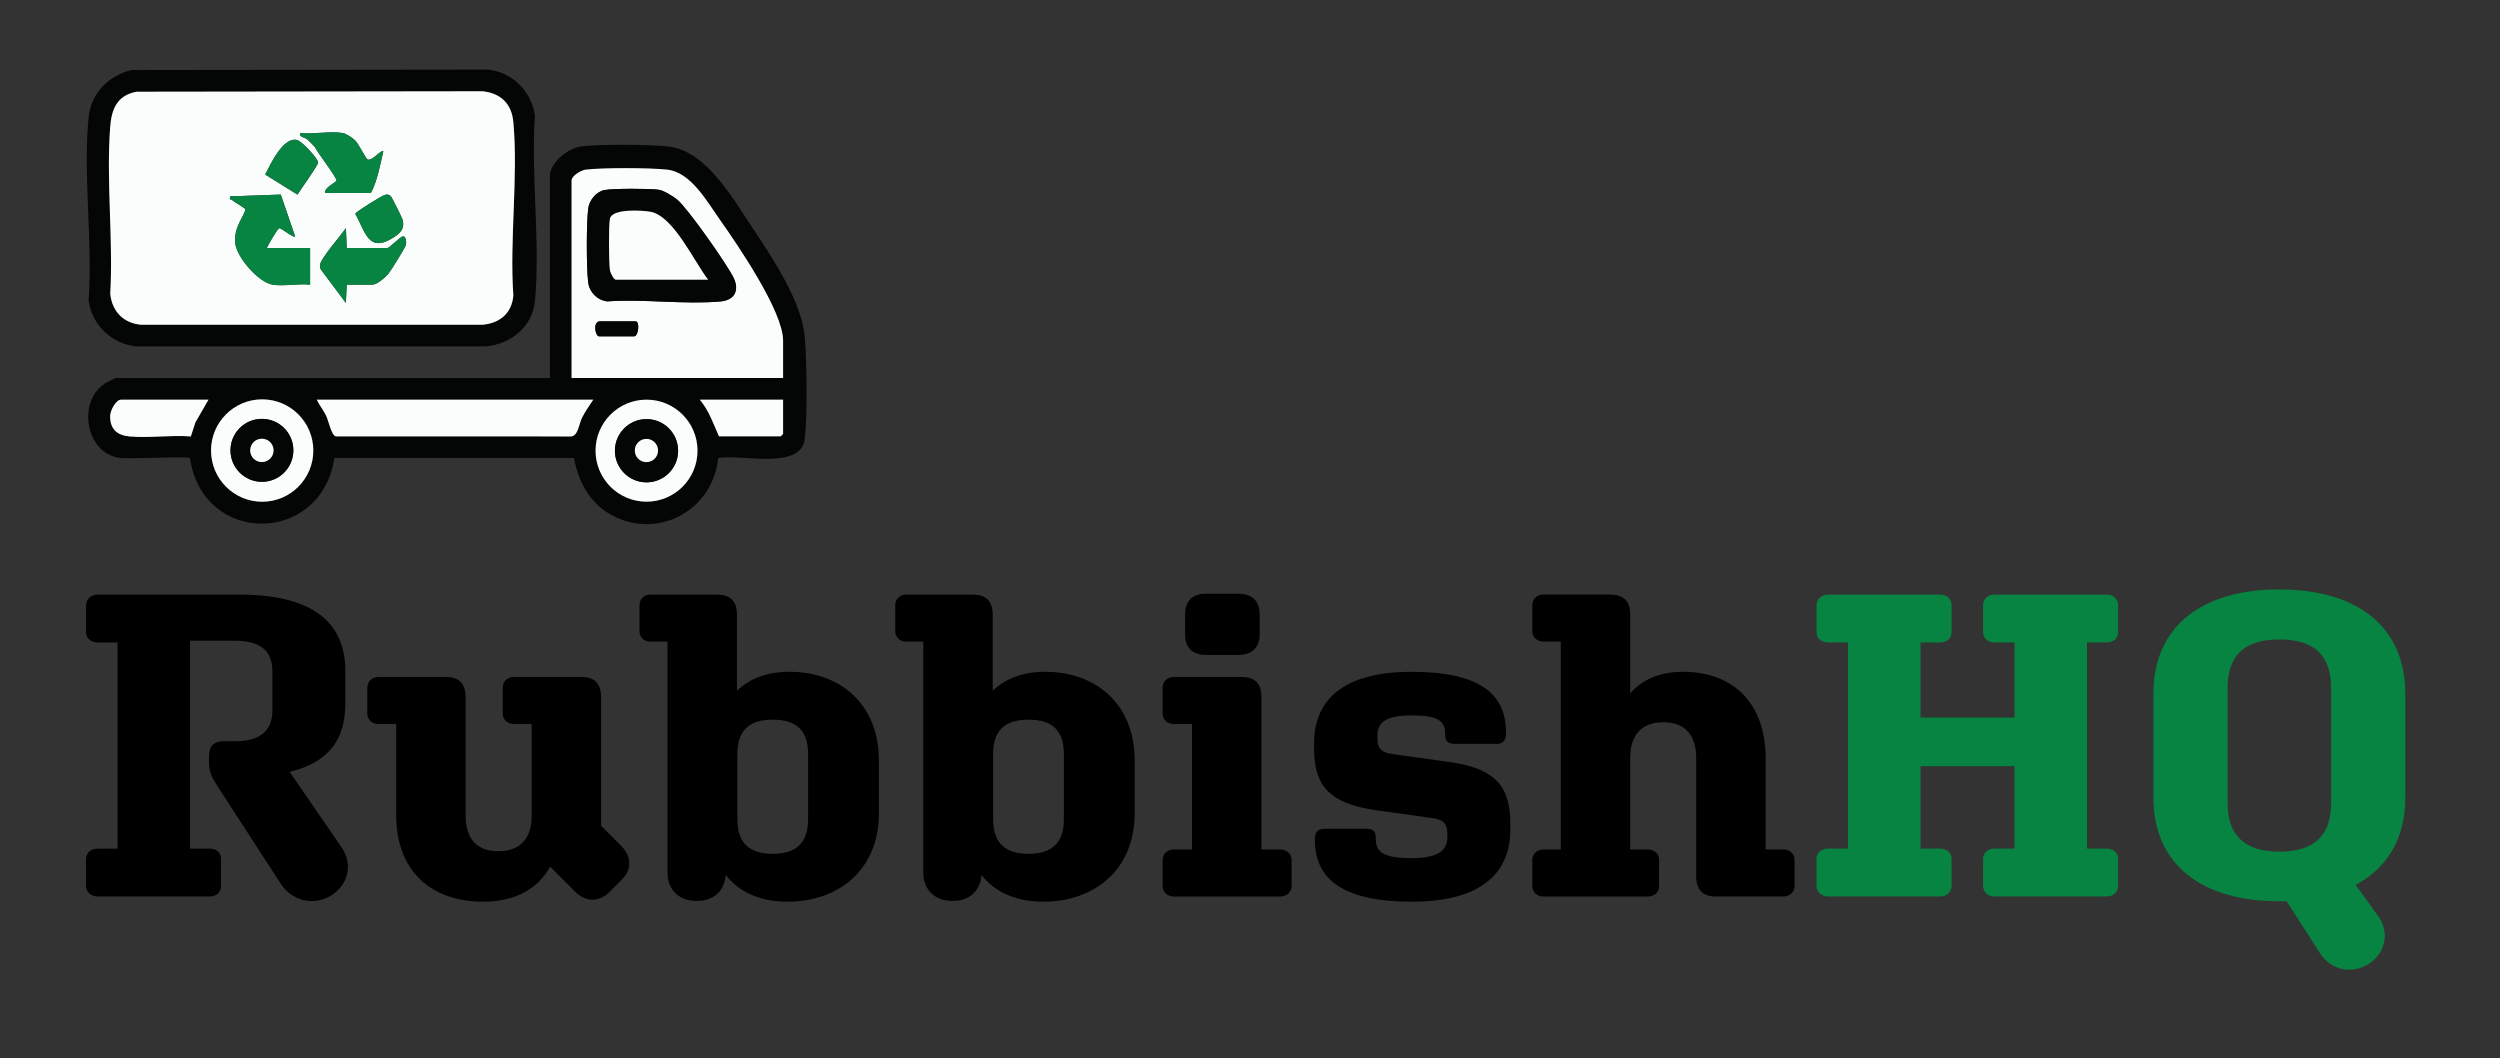<?xml version="1.0" encoding="UTF-8"?>
<svg xmlns="http://www.w3.org/2000/svg" id="a" width="1499.86" height="634.73" viewBox="0 0 1499.86 634.73">
  <rect x="0" y="0" width="1499.86" height="634.73" fill="#333333" stroke="none"/>
  <path d="M329.92,104.29c1.45-7.7,10.87-15.35,18.57-16.41,10.9-1.5,40.57-1.2,51.86-.08,22.93,2.28,38.58,30.1,50.29,47.67,12,18.01,30.33,44.98,32.19,66.78,1.22,14.3,1.64,47.2-.01,61.06-2.3,19.21-38.79,8.82-51.94,11.52-3.45,32.42-38.05,50.29-66.31,32.78-11.52-7.14-17.88-19.83-20.24-32.88l-143.74.02c-7.83,52.23-78.93,52.82-86.59.14-1.6-1.38-36.06.66-42.28-.19-20.85-2.84-25.8-35.32-7.52-45.35.97-.53,4.9-2.56,5.43-2.56h260.29v-122.5ZM469.81,226.79v-22.5c0-17.6-27.42-57.61-38.15-72.82-7.54-10.69-17.19-28.09-31.29-29.69-10.47-1.19-38.57-1.24-48.99-.02-2.85.33-8.47,3.81-8.47,6.52v118.5h126.9ZM125.09,239.79h-52.46c-3.11,0-6.43,6.44-6.53,9.53-.27,7.88,4.02,11.8,11.49,12.51,11.7,1.1,25.01-.94,36.9.02l2.74-8.43,7.86-13.63ZM187.97,270.3c0-16.96-13.74-30.71-30.68-30.71s-30.68,13.75-30.68,30.71,13.74,30.71,30.68,30.71,30.68-13.75,30.68-30.71ZM355.9,239.79h-165.87c1.58,3.4,4.13,6.38,5.7,9.79,1.45,3.15,3.1,11.7,5.78,12.22l140.95.04c4.36-.12,4.8-7.42,6.73-11.26s4.42-7.26,6.7-10.79ZM418.46,270.38c0-16.9-13.69-30.6-30.58-30.6s-30.58,13.7-30.58,30.6,13.69,30.6,30.58,30.6,30.58-13.7,30.58-30.6ZM469.81,239.79h-49.96c5.51,6.59,8.06,14.29,11.49,22h36.97c.11,0,1.5-1.39,1.5-1.5v-20.5Z" fill="#040505"></path>
  <path d="M469.81,226.79h-126.9v-118.5c0-2.71,5.62-6.19,8.47-6.52,10.41-1.22,38.52-1.17,48.99.02,14.1,1.6,23.74,19,31.29,29.69,10.73,15.2,38.15,55.22,38.15,72.82v22.5ZM362.62,114.02c-5.04,1.03-9.13,6.19-9.74,11.25-1.09,9.01-1.08,35.03,0,44.05.72,6.01,5.42,10.77,11.49,11.5,21.9-1.57,46.45,2.01,68.02.02,8.17-.75,11.32-6.43,7.84-13.95-3.51-7.59-27.78-42.09-33.89-47.08-2.41-1.97-8.06-5.5-11.03-5.96-5.06-.79-27.88-.81-32.68.17ZM359.4,192.79c-4,1.16-1.99,9,0,9h20.98c2.73,0,3.55-9,1-9h-21.98Z" fill="#fbfcfc"></path>
  <path d="M355.9,239.79c-2.29,3.53-4.8,7-6.7,10.79s-2.37,11.14-6.73,11.26l-140.95-.04c-2.67-.53-4.32-9.07-5.78-12.22-1.57-3.41-4.13-6.39-5.7-9.79h165.87Z" fill="#fbfcfc"></path>
  <path d="M187.97,270.3c0,16.96-13.74,30.71-30.68,30.71s-30.68-13.75-30.68-30.71,13.74-30.71,30.68-30.71,30.68,13.75,30.68,30.71ZM176,270.18c0-10.43-8.44-18.88-18.86-18.88s-18.86,8.45-18.86,18.88,8.44,18.88,18.86,18.88,18.86-8.45,18.86-18.88Z" fill="#fbfcfc"></path>
  <path d="M418.46,270.38c0,16.9-13.69,30.6-30.58,30.6s-30.58-13.7-30.58-30.6,13.69-30.6,30.58-30.6,30.58,13.7,30.58,30.6ZM406.83,270.41c0-10.48-8.49-18.97-18.96-18.97s-18.96,8.49-18.96,18.97,8.49,18.97,18.96,18.97,18.96-8.49,18.96-18.97Z" fill="#fbfcfc"></path>
  <path d="M125.09,239.79l-7.86,13.63-2.74,8.43c-11.89-.96-25.2,1.08-36.9-.02-7.47-.7-11.76-4.62-11.49-12.51.1-3.1,3.42-9.53,6.53-9.53h52.46Z" fill="#fbfcfc"></path>
  <path d="M469.81,239.79v20.5c0,.11-1.39,1.5-1.5,1.5h-36.97c-3.43-7.71-5.98-15.41-11.49-22h49.96Z" fill="#fbfcfc"></path>
  <path d="M362.62,114.02c4.81-.98,27.62-.96,32.68-.17,2.97.46,8.61,4,11.03,5.96,6.11,4.98,30.38,39.48,33.89,47.08,3.47,7.51.33,13.19-7.84,13.95-21.56,1.99-46.12-1.6-68.02-.02-6.07-.73-10.77-5.49-11.49-11.5-1.08-9.01-1.09-35.03,0-44.05.61-5.06,4.7-10.22,9.74-11.25ZM424.84,167.79c-8.25-10.5-20.83-38.4-34.71-40.76-5.01-.85-23.01-2.06-24.22,4.28-.8,4.2-.67,26.46.04,30.92.23,1.47,2.34,5.56,3.44,5.56h55.45Z" fill="#040505"></path>
  <path d="M359.4,192.79h21.98c2.55,0,1.73,9-1,9h-20.98c-1.99,0-4-7.84,0-9Z" fill="#040505"></path>
  <path d="M176,270.18c0,10.43-8.44,18.88-18.86,18.88s-18.86-8.45-18.86-18.88,8.44-18.88,18.86-18.88,18.86,8.45,18.86,18.88ZM164.12,270.21c0-3.87-3.14-7.01-7.01-7.01s-7.01,3.14-7.01,7.01,3.14,7.01,7.01,7.01,7.01-3.14,7.01-7.01Z" fill="#040505"></path>
  <path d="M406.83,270.41c0,10.48-8.49,18.97-18.96,18.97s-18.96-8.49-18.96-18.97,8.49-18.97,18.96-18.97,18.96,8.49,18.96,18.97ZM394.79,270.28c0-3.85-3.12-6.97-6.97-6.97s-6.97,3.12-6.97,6.97,3.12,6.97,6.97,6.97,6.97-3.12,6.97-6.97Z" fill="#040505"></path>
  <path d="M424.84,167.79h-55.45c-1.1,0-3.21-4.09-3.44-5.56-.71-4.47-.84-26.72-.04-30.92,1.21-6.34,19.21-5.13,24.22-4.28,13.88,2.36,26.46,30.26,34.71,40.76Z" fill="#fbfcfc"></path>
  <ellipse cx="157.11" cy="270.21" rx="7.01" ry="7.01" fill="#fbfcfc"></ellipse>
  <ellipse cx="387.82" cy="270.28" rx="6.97" ry="6.97" fill="#fbfcfc"></ellipse>
  <path d="M78.87,42.03l213.62-.28c14.56,1.26,26.54,13.15,28.43,27.55-2.44,35.72,3.28,75.83.05,111.03-1.44,15.72-14.4,26.06-29.48,27.49H81.58c-14.76-1.66-26.4-12.84-28.42-27.55,2.54-35.23-3.44-75.33,0-109.98,1.42-14.3,12.09-24.99,25.71-28.27ZM81.86,55.03c-11.63,2.25-14.95,10.32-15.77,21.22-2.43,32.22,1.89,67.48.05,100.03,1.05,10.46,7.85,17.6,18.43,18.55h204.92c10.39-.94,17.54-6.84,18.48-17.5-2.35-33.54,2.99-71.02,0-104.08-1-11.06-7.58-17.36-18.49-18.5l-207.63.28Z" fill="#040505"></path>
  <path d="M81.86,55.03l207.63-.28c10.91,1.14,17.49,7.44,18.49,18.5,2.99,33.06-2.35,70.54,0,104.08-.95,10.66-8.1,16.56-18.48,17.5H84.58c-10.58-.95-17.38-8.09-18.43-18.55,1.84-32.55-2.48-67.81-.05-100.03.82-10.9,4.13-18.96,15.77-21.22ZM205.52,79.79c-7.38-1.23-17.73.9-25.48,0-.6,2.79,2.58,2.29,4.5,3.99,1.58,1.4,3,3.02,4.46,4.54,1.37,3.16,13.06,18.13,12.89,19.99-.09.97-7.67,4.43-6.87,7.47h27.48c4.01-7.5,5.48-16.75,7.49-24.99-1.24-1.33-6.42,5.79-9.35,4.94-1.19-.34-5.28-9.22-7.59-11.48-1.73-1.69-5.27-4.09-7.53-4.46ZM159.11,104.71l19.36,12.06c1.62-2.81,12.52-17.72,12.39-19.32-.21-2.52-9.71-12.66-12.57-13.43-8.33-2.24-16.01,14.57-19.18,20.69ZM163.56,170.79c6.54,1.08,15.63-.8,22.48,0v-22h-25.98c.73-1.84,6.53-11.78,7.47-11.86,1.52-.13,8.36,6.03,9.51,4.86l-8.6-25.06-30.36,1.07c-.63,2.32.55,1.67,1.26,2.29,1.37,1.18,7.73,4.87,7.81,5.34.44,2.73-7.32,10.72-5.99,20.78,1.11,8.32,13.82,23.17,22.39,24.58ZM230.75,116.98c-1.74.46-17.52,10.25-17.61,11.29,6.19,10.83,7.73,23.89,23,14.17,4.22-2.69,6.79-5.36,5.4-10.66-.3-1.15-6.45-13.46-7.03-13.99-1.31-1.21-2.09-1.25-3.76-.81ZM208.02,148.79l-.49-11.99c-2.73,4.3-15.6,18.57-15.6,22.5,0,.88.15,1.71.63,2.45l14.96,20.03.49-10.99h15.49c2.66,0,7.69-4.4,9.47-6.53,1.61-1.93,10.17-15.74,10.59-17.44.31-1.24.09-5.47-2.03-4.99-1.45.33-8.05,6.96-9.03,6.96h-24.48Z" fill="#fbfcfc"></path>
  <path d="M163.56,170.79c-8.57-1.42-21.28-16.27-22.39-24.58-1.34-10.06,6.43-18.06,5.99-20.78-.08-.47-6.44-4.16-7.81-5.34-.71-.61-1.89.04-1.26-2.29l30.36-1.07,8.6,25.06c-1.15,1.17-8-4.99-9.51-4.86-.94.08-6.74,10.03-7.47,11.86h25.98v22c-6.85-.8-15.95,1.08-22.48,0Z" fill="#078441"></path>
  <path d="M208.02,148.79h24.48c.98,0,7.59-6.63,9.03-6.96,2.12-.48,2.34,3.75,2.03,4.99-.42,1.7-8.98,15.51-10.59,17.44-1.78,2.13-6.81,6.53-9.47,6.53h-15.49l-.49,10.99-14.96-20.03c-.48-.75-.63-1.58-.63-2.45,0-3.94,12.87-18.21,15.6-22.5l.49,11.99Z" fill="#078441"></path>
  <path d="M205.52,79.79c2.26.38,5.8,2.77,7.53,4.46,2.31,2.26,6.4,11.14,7.59,11.48,2.93.85,8.11-6.27,9.35-4.94-2.01,8.25-3.48,17.49-7.49,24.99h-27.48c-.81-3.05,6.78-6.5,6.87-7.47.17-1.86-11.52-16.84-12.89-19.99-1.46-1.52-2.88-3.14-4.46-4.54-1.92-1.7-5.1-1.21-4.5-3.99,7.74.9,18.09-1.23,25.48,0Z" fill="#078441"></path>
  <path d="M159.11,104.71c3.17-6.12,10.85-22.93,19.18-20.69,2.86.77,12.36,10.91,12.57,13.43.13,1.6-10.77,16.51-12.39,19.32l-19.36-12.06Z" fill="#078441"></path>
  <path d="M230.75,116.98c1.67-.44,2.45-.41,3.76.81.57.53,6.73,12.84,7.03,13.99,1.39,5.31-1.18,7.98-5.4,10.66-15.27,9.73-16.81-3.33-23-14.17.09-1.04,15.87-10.83,17.61-11.29Z" fill="#078441"></path>
  <path d="M168.34,530.09l-38.56-59.52c-3.11-4.92-4.4-8.28-4.4-13.2v-3.62c0-6.21,3.11-9.06,8.8-9.06h6.99c14.49,0,22.25-5.95,22.25-18.37v-23.81c0-12.42-7.76-18.11-22.51-18.11h-26.91v124.73h11.9c3.88,0,6.73,2.33,6.73,6.21v16.04c0,3.88-2.85,6.47-6.73,6.47H58.62c-3.88,0-6.99-2.59-6.99-6.47v-16.04c0-3.88,3.11-6.21,6.99-6.21h11.9v-123.69h-11.9c-3.88,0-6.99-2.33-6.99-6.21v-16.04c0-3.88,3.11-6.47,6.99-6.47h85.14c41.66,0,63.4,15.27,63.4,45.54v20.18c0,21.74-10.61,35.19-33.38,40.63l31.31,45.54c6.99,10.35,3.62,22.77-6.99,28.98-10.35,5.95-23.03,2.85-29.76-7.5Z"></path>
  <path d="M330.08,520c-7.76,13.71-21.48,20.96-40.11,20.96-31.57,0-52.27-18.63-52.27-51.75v-54.86h-10.61c-3.88,0-6.73-2.59-6.73-6.21v-15.53c0-3.88,2.85-6.47,6.73-6.47h40.11c8.02,0,12.16,3.62,12.16,12.42v70.9c0,13.71,6.73,21.22,19.67,21.22s19.93-7.5,19.93-21.22v-55.12h-10.61c-3.88,0-6.73-2.59-6.73-6.21v-15.53c0-3.88,2.85-6.47,6.73-6.47h40.11c8.02,0,12.16,3.62,12.16,12.16v77.12l11.9,11.9c6.47,6.47,6.73,14.23.52,20.44l-7.5,7.5c-6.21,6.21-14.23,5.95-20.44-.26l-15.01-15.01Z"></path>
  <path d="M472.4,540.96c-16.3,0-28.98-5.69-37-16.04-.78,9.57-7.25,15.53-16.82,15.53h-1.29c-9.83,0-16.82-6.73-16.82-16.82v-138.7h-10.35c-3.62,0-6.47-2.59-6.47-6.21v-15.53c0-3.88,2.85-6.47,6.47-6.47h39.59c8.28,0,12.42,3.62,12.42,12.16v45.54c7.76-7.5,18.37-11.39,31.57-11.39,29.76,0,53.57,18.89,53.57,53.05v31.83c0,34.16-24.32,53.05-54.86,53.05ZM484.82,491.54v-39.08c0-13.71-6.47-20.7-21.22-20.7s-21.22,6.99-21.22,20.7v39.08c0,13.71,6.73,20.7,21.22,20.7s21.22-6.99,21.22-20.7Z"></path>
  <path d="M625.85,540.96c-16.3,0-28.98-5.69-37-16.04-.78,9.57-7.25,15.53-16.82,15.53h-1.29c-9.83,0-16.82-6.73-16.82-16.82v-138.7h-10.35c-3.62,0-6.47-2.59-6.47-6.21v-15.53c0-3.88,2.85-6.47,6.47-6.47h39.59c8.28,0,12.42,3.62,12.42,12.16v45.54c7.76-7.5,18.37-11.39,31.57-11.39,29.76,0,53.57,18.89,53.57,53.05v31.83c0,34.16-24.32,53.05-54.86,53.05ZM638.27,491.54v-39.08c0-13.71-6.47-20.7-21.22-20.7s-21.22,6.99-21.22,20.7v39.08c0,13.71,6.73,20.7,21.22,20.7s21.22-6.99,21.22-20.7Z"></path>
  <path d="M704.26,537.86c-3.88,0-6.73-2.59-6.73-6.47v-15.53c0-3.62,2.85-6.21,6.73-6.21h10.87v-75.3h-10.87c-3.88,0-6.73-2.59-6.73-6.21v-15.53c0-3.88,2.85-6.47,6.73-6.47h40.37c8.02,0,12.16,3.62,12.16,12.16v91.35h11.39c3.62,0,6.73,2.59,6.73,6.21v15.53c0,3.88-3.11,6.47-6.73,6.47h-63.92ZM723.66,392.94c-8.28,0-12.68-4.4-12.68-12.42v-11.65c0-8.28,4.14-12.68,12.68-12.68h19.15c8.54,0,12.94,4.4,12.94,12.68v11.65c0,8.02-4.66,12.42-12.94,12.42h-19.15Z"></path>
  <path d="M906.1,497.75c0,25.88-17.34,43.22-59,43.22s-58.22-13.71-58.22-36.75v-1.55c0-3.36,2.07-5.43,5.43-5.43h25.88c3.36,0,5.18,1.55,5.18,4.92v1.04c0,8.02,4.66,11.64,21.74,11.64,15.01,0,21.22-4.4,21.22-12.42v-2.33c0-6.73-3.36-8.54-9.32-9.32l-33.38-4.66c-28.98-4.14-37.26-15.53-37.26-37v-3.1c0-25.62,16.82-42.96,58.48-42.96s56.67,13.71,56.67,36.49v1.04c0,3.36-2.07,5.69-5.18,5.69h-25.88c-3.62,0-5.43-1.81-5.43-4.92v-1.04c0-7.76-4.4-11.13-19.93-11.13s-20.7,4.14-20.7,11.9v2.07c0,6.73,3.36,8.54,9.57,9.32l33.38,4.66c28.72,3.88,36.75,15.53,36.75,37v3.62Z"></path>
  <path d="M988.65,537.86h-62.62c-3.88,0-6.73-2.59-6.73-6.47v-15.53c0-3.62,2.85-6.21,6.73-6.21h10.35v-124.73h-10.35c-3.88,0-6.73-2.59-6.73-6.21v-15.53c0-3.88,2.85-6.47,6.73-6.47h39.59c8.28,0,12.42,3.62,12.42,12.16v47.1c7.5-8.54,18.11-12.94,31.57-12.94,30.02,0,49.68,18.63,49.68,52.01v54.6h10.61c3.88,0,6.73,2.59,6.73,6.21v15.53c0,3.88-2.85,6.47-6.73,6.47h-40.11c-8.02,0-12.16-3.62-12.16-12.16v-70.9c0-13.71-6.73-21.48-19.67-21.48s-19.93,7.5-19.93,21.48v54.86h10.61c3.88,0,6.73,2.59,6.73,6.21v15.53c0,3.88-2.85,6.47-6.73,6.47Z"></path>
  <path d="M1089.83,363.18c0-3.88,3.1-6.47,6.99-6.47h67.02c4.14,0,6.99,2.59,6.99,6.47v16.04c0,3.88-2.85,6.21-6.99,6.21h-11.64v45.03h56.41v-45.03h-12.16c-3.62,0-6.73-2.33-6.73-6.21v-16.04c0-3.88,3.11-6.47,6.73-6.47h67.28c4.14,0,6.99,2.59,6.99,6.47v16.04c0,3.88-2.85,6.21-6.99,6.21h-11.64v123.69h11.64c4.14,0,6.99,2.33,6.99,6.21v16.04c0,3.88-2.85,6.47-6.99,6.47h-67.28c-3.62,0-6.73-2.59-6.73-6.47v-16.04c0-3.88,3.11-6.21,6.73-6.21h12.16v-49.43h-56.41v49.43h11.64c4.14,0,6.99,2.33,6.99,6.21v16.04c0,3.88-2.85,6.47-6.99,6.47h-67.02c-3.88,0-6.99-2.59-6.99-6.47v-16.04c0-3.88,3.1-6.21,6.99-6.21h11.9v-123.69h-11.9c-3.88,0-6.99-2.33-6.99-6.21v-16.04Z" fill="#078441"></path>
  <path d="M1391.81,571.76l-19.93-31.05h-4.4c-46.32,0-75.56-21.74-75.56-62.36v-62.11c0-40.63,29.24-62.62,75.56-62.62s75.56,22,75.56,62.62v62.11c0,24.84-10.87,42.44-29.76,52.53l13.46,18.63c7.5,10.35,3.88,23.03-5.95,28.98-10.35,6.21-22.51,3.36-28.98-6.73ZM1367.49,510.94c21.22,0,31.05-9.83,31.05-29.24v-68.83c0-19.41-9.83-29.24-31.05-29.24s-31.05,9.83-31.05,29.24v68.83c0,19.41,10.09,29.24,31.05,29.24Z" fill="#078441"></path>
</svg>
